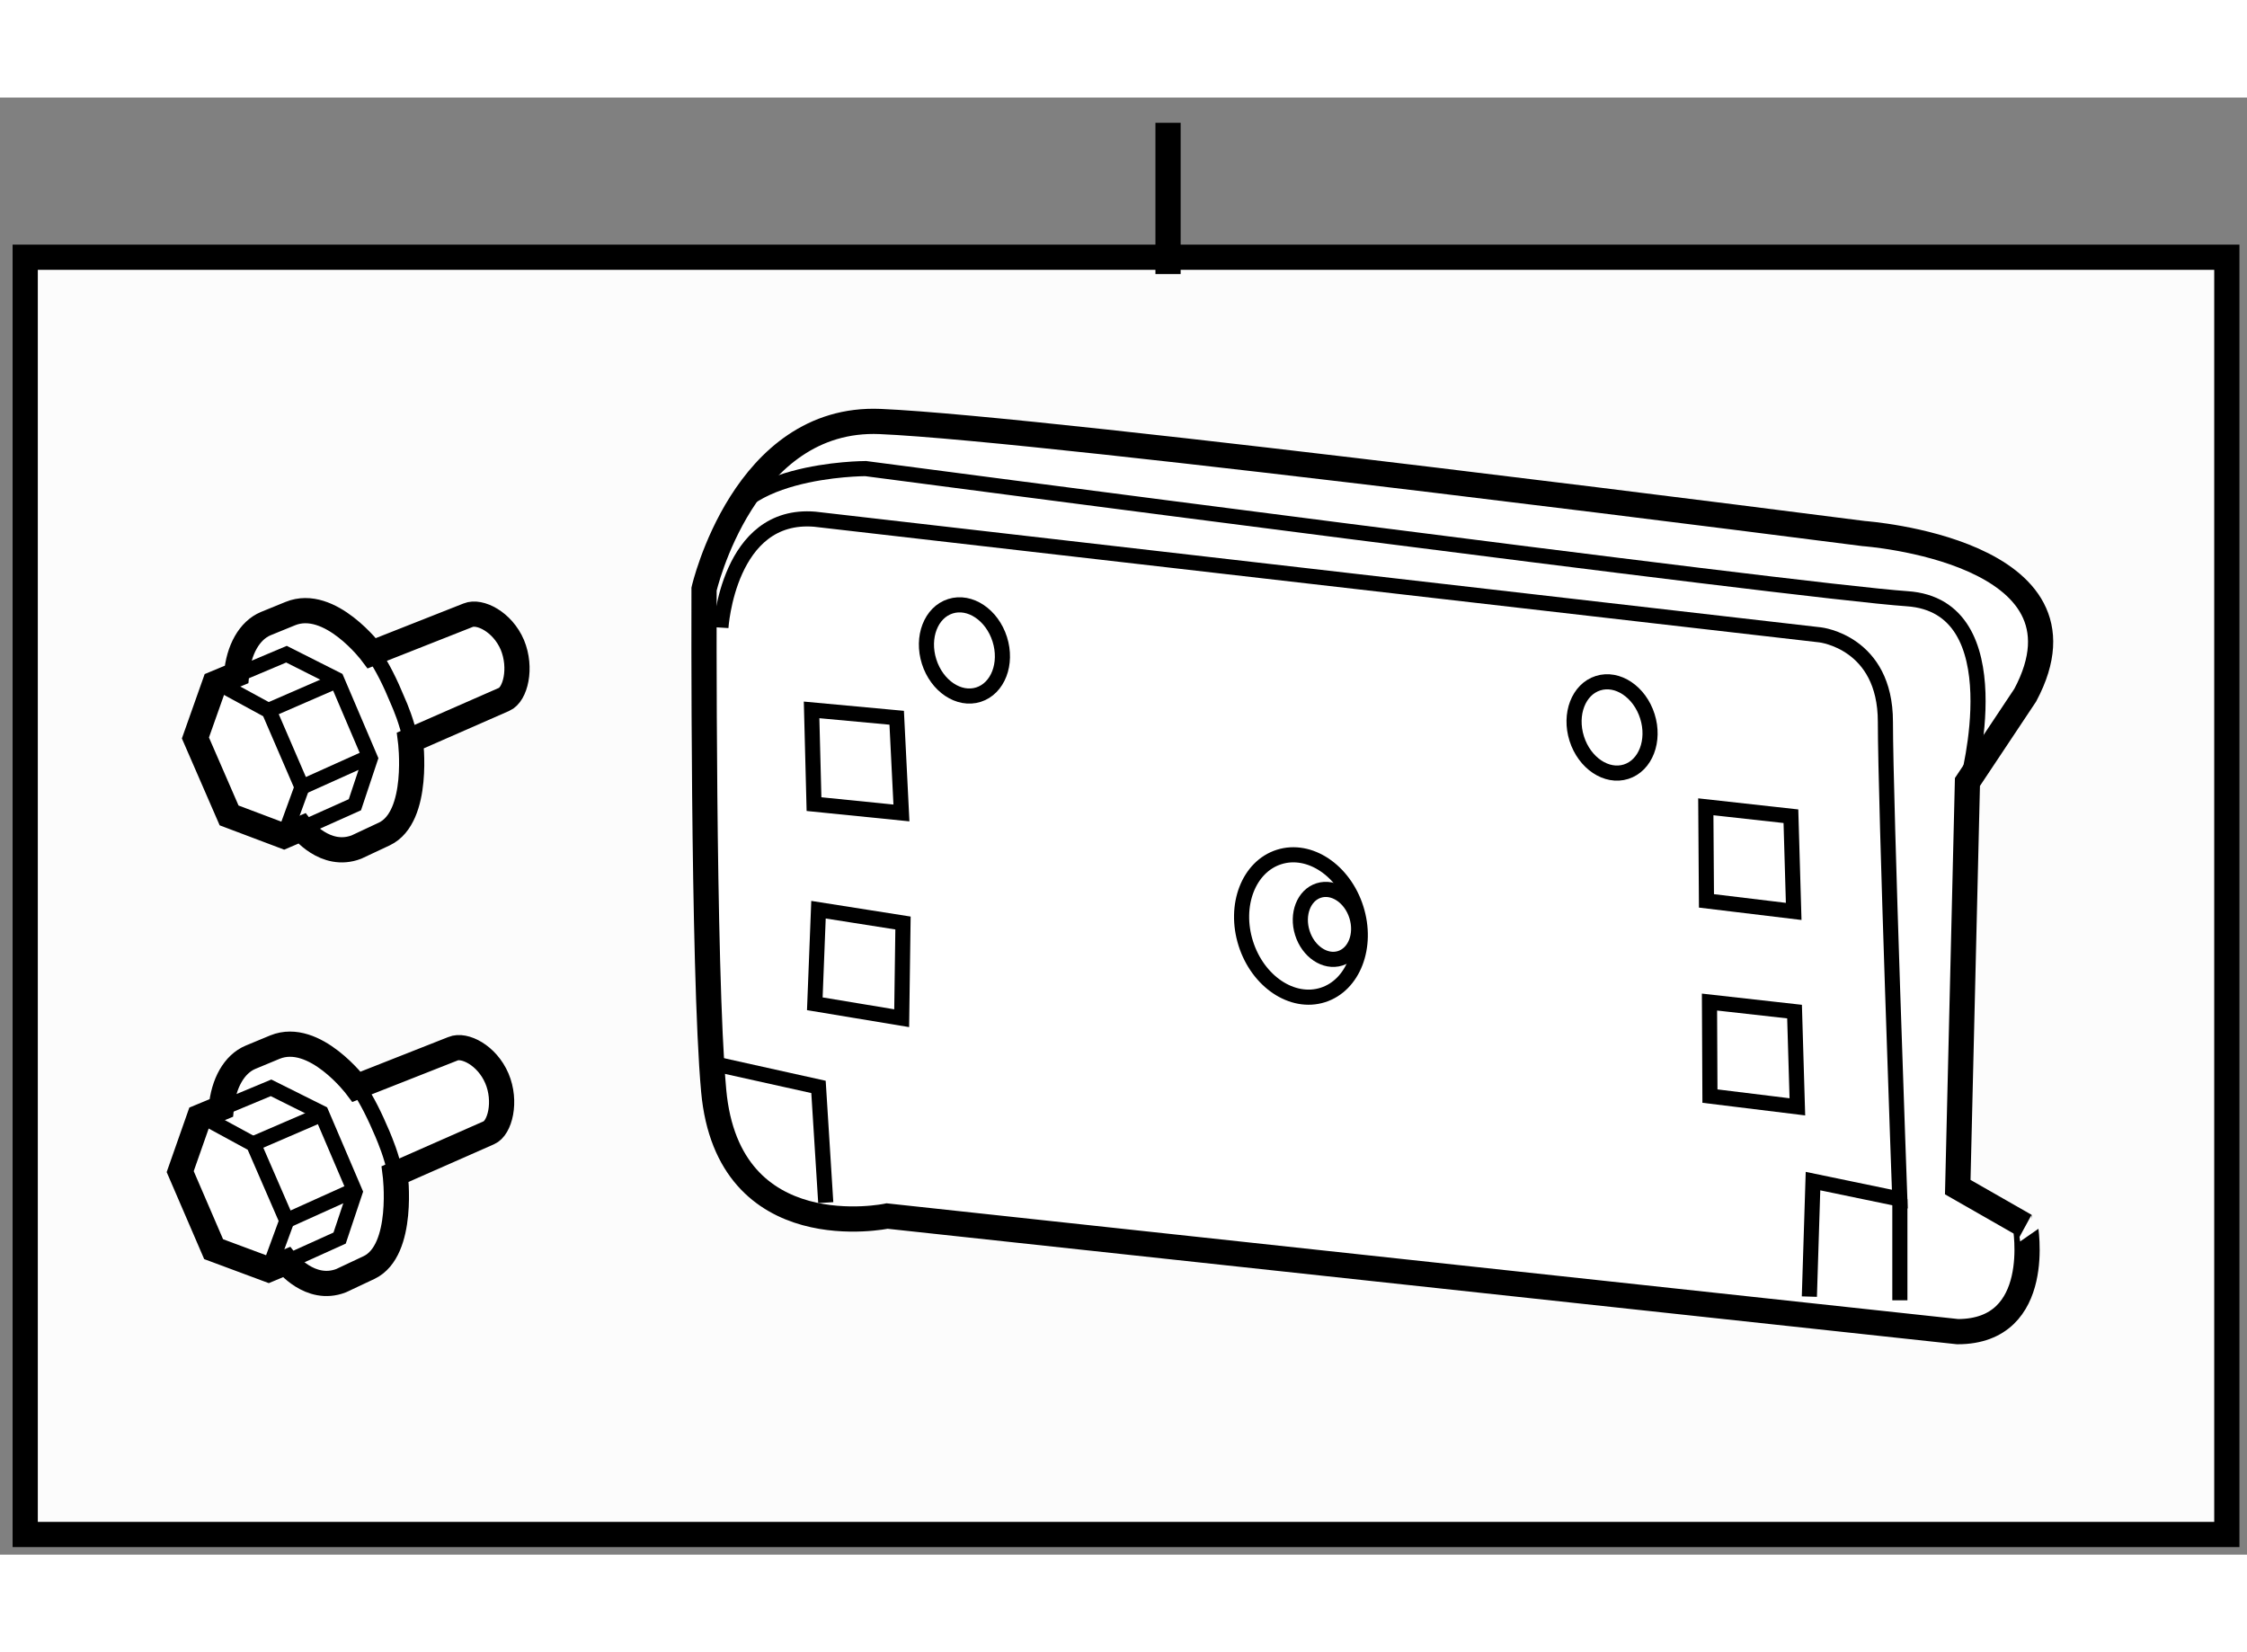 <?xml version="1.0" encoding="utf-8"?>
<!-- Generator: Adobe Illustrator 15.1.0, SVG Export Plug-In . SVG Version: 6.00 Build 0)  -->
<!DOCTYPE svg PUBLIC "-//W3C//DTD SVG 1.1//EN" "http://www.w3.org/Graphics/SVG/1.1/DTD/svg11.dtd">
<svg version="1.1" xmlns="http://www.w3.org/2000/svg" xmlns:xlink="http://www.w3.org/1999/xlink" x="0px" y="0px" width="244.8px"
	 height="180px" viewBox="179.5 71.5 44.567 28.9" enable-background="new 0 0 244.8 180" xml:space="preserve">
	
<rect x="179.5" y="71.5" width="44.567" height="28.9" fill="#808080" stroke="none"/>
	
<g><rect x="180" y="74.667" fill="#FCFCFC" stroke="#000000" stroke-width="0.5" width="43.667" height="25.333"></rect><line fill="none" stroke="#000000" stroke-width="0.5" x1="202.667" y1="72" x2="202.667" y2="75"></line></g><g><path fill="#FFFFFF" stroke="#000000" stroke-width="0.5" d="M186.572,91.12l1.912-0.754c0.225-0.096,0.674,0.127,0.871,0.587
				c0.195,0.459,0.061,0.987-0.161,1.08l-1.856,0.818c0,0,0.193,1.514-0.518,1.854l-0.555,0.261
				c-0.615,0.237-1.086-0.368-1.086-0.368l-0.353,0.148l-1.089-0.405l-0.663-1.538l0.38-1.082l0.434-0.18
				c0.043-0.486,0.254-0.87,0.582-1.007l0.484-0.201C185.742,90.014,186.572,91.12,186.572,91.12z"></path><polyline fill="none" stroke="#000000" stroke-width="0.3" points="183.921,91.539 184.876,91.141 185.872,91.638 186.542,93.206 
				186.236,94.121 185.203,94.588 		"></polyline><line fill="none" stroke="#000000" stroke-width="0.3" x1="185.166" y1="93.782" x2="186.525" y2="93.169"></line><line fill="none" stroke="#000000" stroke-width="0.3" x1="184.554" y1="92.238" x2="185.845" y2="91.681"></line><polyline fill="none" stroke="#000000" stroke-width="0.3" points="183.531,91.719 184.53,92.262 185.188,93.777 184.849,94.702 
						"></polyline><path fill="none" stroke="#000000" stroke-width="0.3" d="M186.594,91.115c0.187,0.264,0.348,0.605,0.49,0.938
				c0.058,0.141,0.175,0.408,0.266,0.82"></path></g><g><path fill="#FFFFFF" stroke="#000000" stroke-width="0.5" d="M186.875,82.521l1.91-0.754c0.227-0.094,0.68,0.127,0.877,0.588
				c0.191,0.461,0.06,0.986-0.165,1.082l-1.856,0.814c0,0,0.195,1.516-0.518,1.855l-0.555,0.26c-0.616,0.235-1.084-0.369-1.084-0.369
				l-0.353,0.151l-1.087-0.41l-0.668-1.536l0.382-1.079l0.433-0.18c0.042-0.489,0.255-0.873,0.58-1.009l0.485-0.198
				C186.045,81.412,186.875,82.521,186.875,82.521z"></path><polyline fill="none" stroke="#000000" stroke-width="0.3" points="184.227,82.943 185.182,82.54 186.176,83.041 186.845,84.609 
				186.539,85.526 185.507,85.988 		"></polyline><line fill="none" stroke="#000000" stroke-width="0.3" x1="185.469" y1="85.185" x2="186.826" y2="84.574"></line><line fill="none" stroke="#000000" stroke-width="0.3" x1="184.858" y1="83.641" x2="186.148" y2="83.08"></line><polyline fill="none" stroke="#000000" stroke-width="0.3" points="183.836,83.119 184.837,83.664 185.49,85.177 185.152,86.104 
						"></polyline><path fill="none" stroke="#000000" stroke-width="0.3" d="M186.897,82.518c0.187,0.262,0.351,0.605,0.488,0.938
				c0.061,0.139,0.177,0.406,0.269,0.819"></path></g><g><path fill="#FFFFFF" stroke="#000000" stroke-width="0.5" d="M218.328,95.977l-21.232-2.293c0,0-3.155,0.668-3.441-2.488
				c-0.218-2.393-0.191-9.947-0.191-9.947s0.788-3.438,3.492-3.324c3.371,0.143,19.51,2.223,19.51,2.223s4.733,0.336,3.203,3.204
				l-1.147,1.723l-0.192,8.035l1.34,0.766C219.668,93.875,220.051,95.977,218.328,95.977z"></path><path fill="none" stroke="#000000" stroke-width="0.3" d="M193.798,82.013c0,0,0.143-2.293,1.863-2.15l19.941,2.294
				c0,0,1.293,0.144,1.293,1.723c0,1.578,0.286,9.468,0.286,9.468l-1.722-0.357l-0.072,2.291"></path><polyline fill="none" stroke="#000000" stroke-width="0.3" points="193.798,90.693 195.734,91.123 195.878,93.418 		"></polyline><ellipse transform="matrix(0.953 -0.302 0.302 0.953 -16.979 66.106)" fill="none" stroke="#000000" stroke-width="0.3" cx="205.364" cy="87.98" rx="1.148" ry="1.436"></ellipse><ellipse transform="matrix(0.954 -0.301 0.301 0.954 -16.898 66.048)" fill="none" stroke="#000000" stroke-width="0.3" cx="205.795" cy="87.836" rx="0.564" ry="0.705"></ellipse><ellipse transform="matrix(0.953 -0.302 0.302 0.953 -15.517 67.724)" fill="none" stroke="#000000" stroke-width="0.3" cx="211.533" cy="84.105" rx="0.735" ry="0.921"></ellipse><ellipse transform="matrix(0.953 -0.302 0.302 0.953 -15.653 63.777)" fill="none" stroke="#000000" stroke-width="0.3" cx="198.683" cy="82.572" rx="0.735" ry="0.92"></ellipse><path fill="none" stroke="#000000" stroke-width="0.3" d="M218.521,85.075c0,0,0.956-3.492-1.196-3.635
				c-2.152-0.145-20.656-2.581-20.656-2.581s-2.87,0-2.87,1.577"></path><line fill="none" stroke="#000000" stroke-width="0.3" x1="217.182" y1="93.348" x2="217.182" y2="95.355"></line><polygon fill="none" stroke="#000000" stroke-width="0.3" points="213.346,87.433 213.333,85.567 215.021,85.754 215.076,87.642 
						"></polygon><polygon fill="none" stroke="#000000" stroke-width="0.3" points="195.645,85.514 195.597,83.645 197.285,83.801 197.379,85.689 
						"></polygon><polygon fill="none" stroke="#000000" stroke-width="0.3" points="195.661,89.474 195.734,87.608 197.41,87.872 197.384,89.76 		
				"></polygon><polygon fill="none" stroke="#000000" stroke-width="0.3" points="213.415,91.305 213.406,89.44 215.093,89.629 215.149,91.518 		
				"></polygon></g>


</svg>